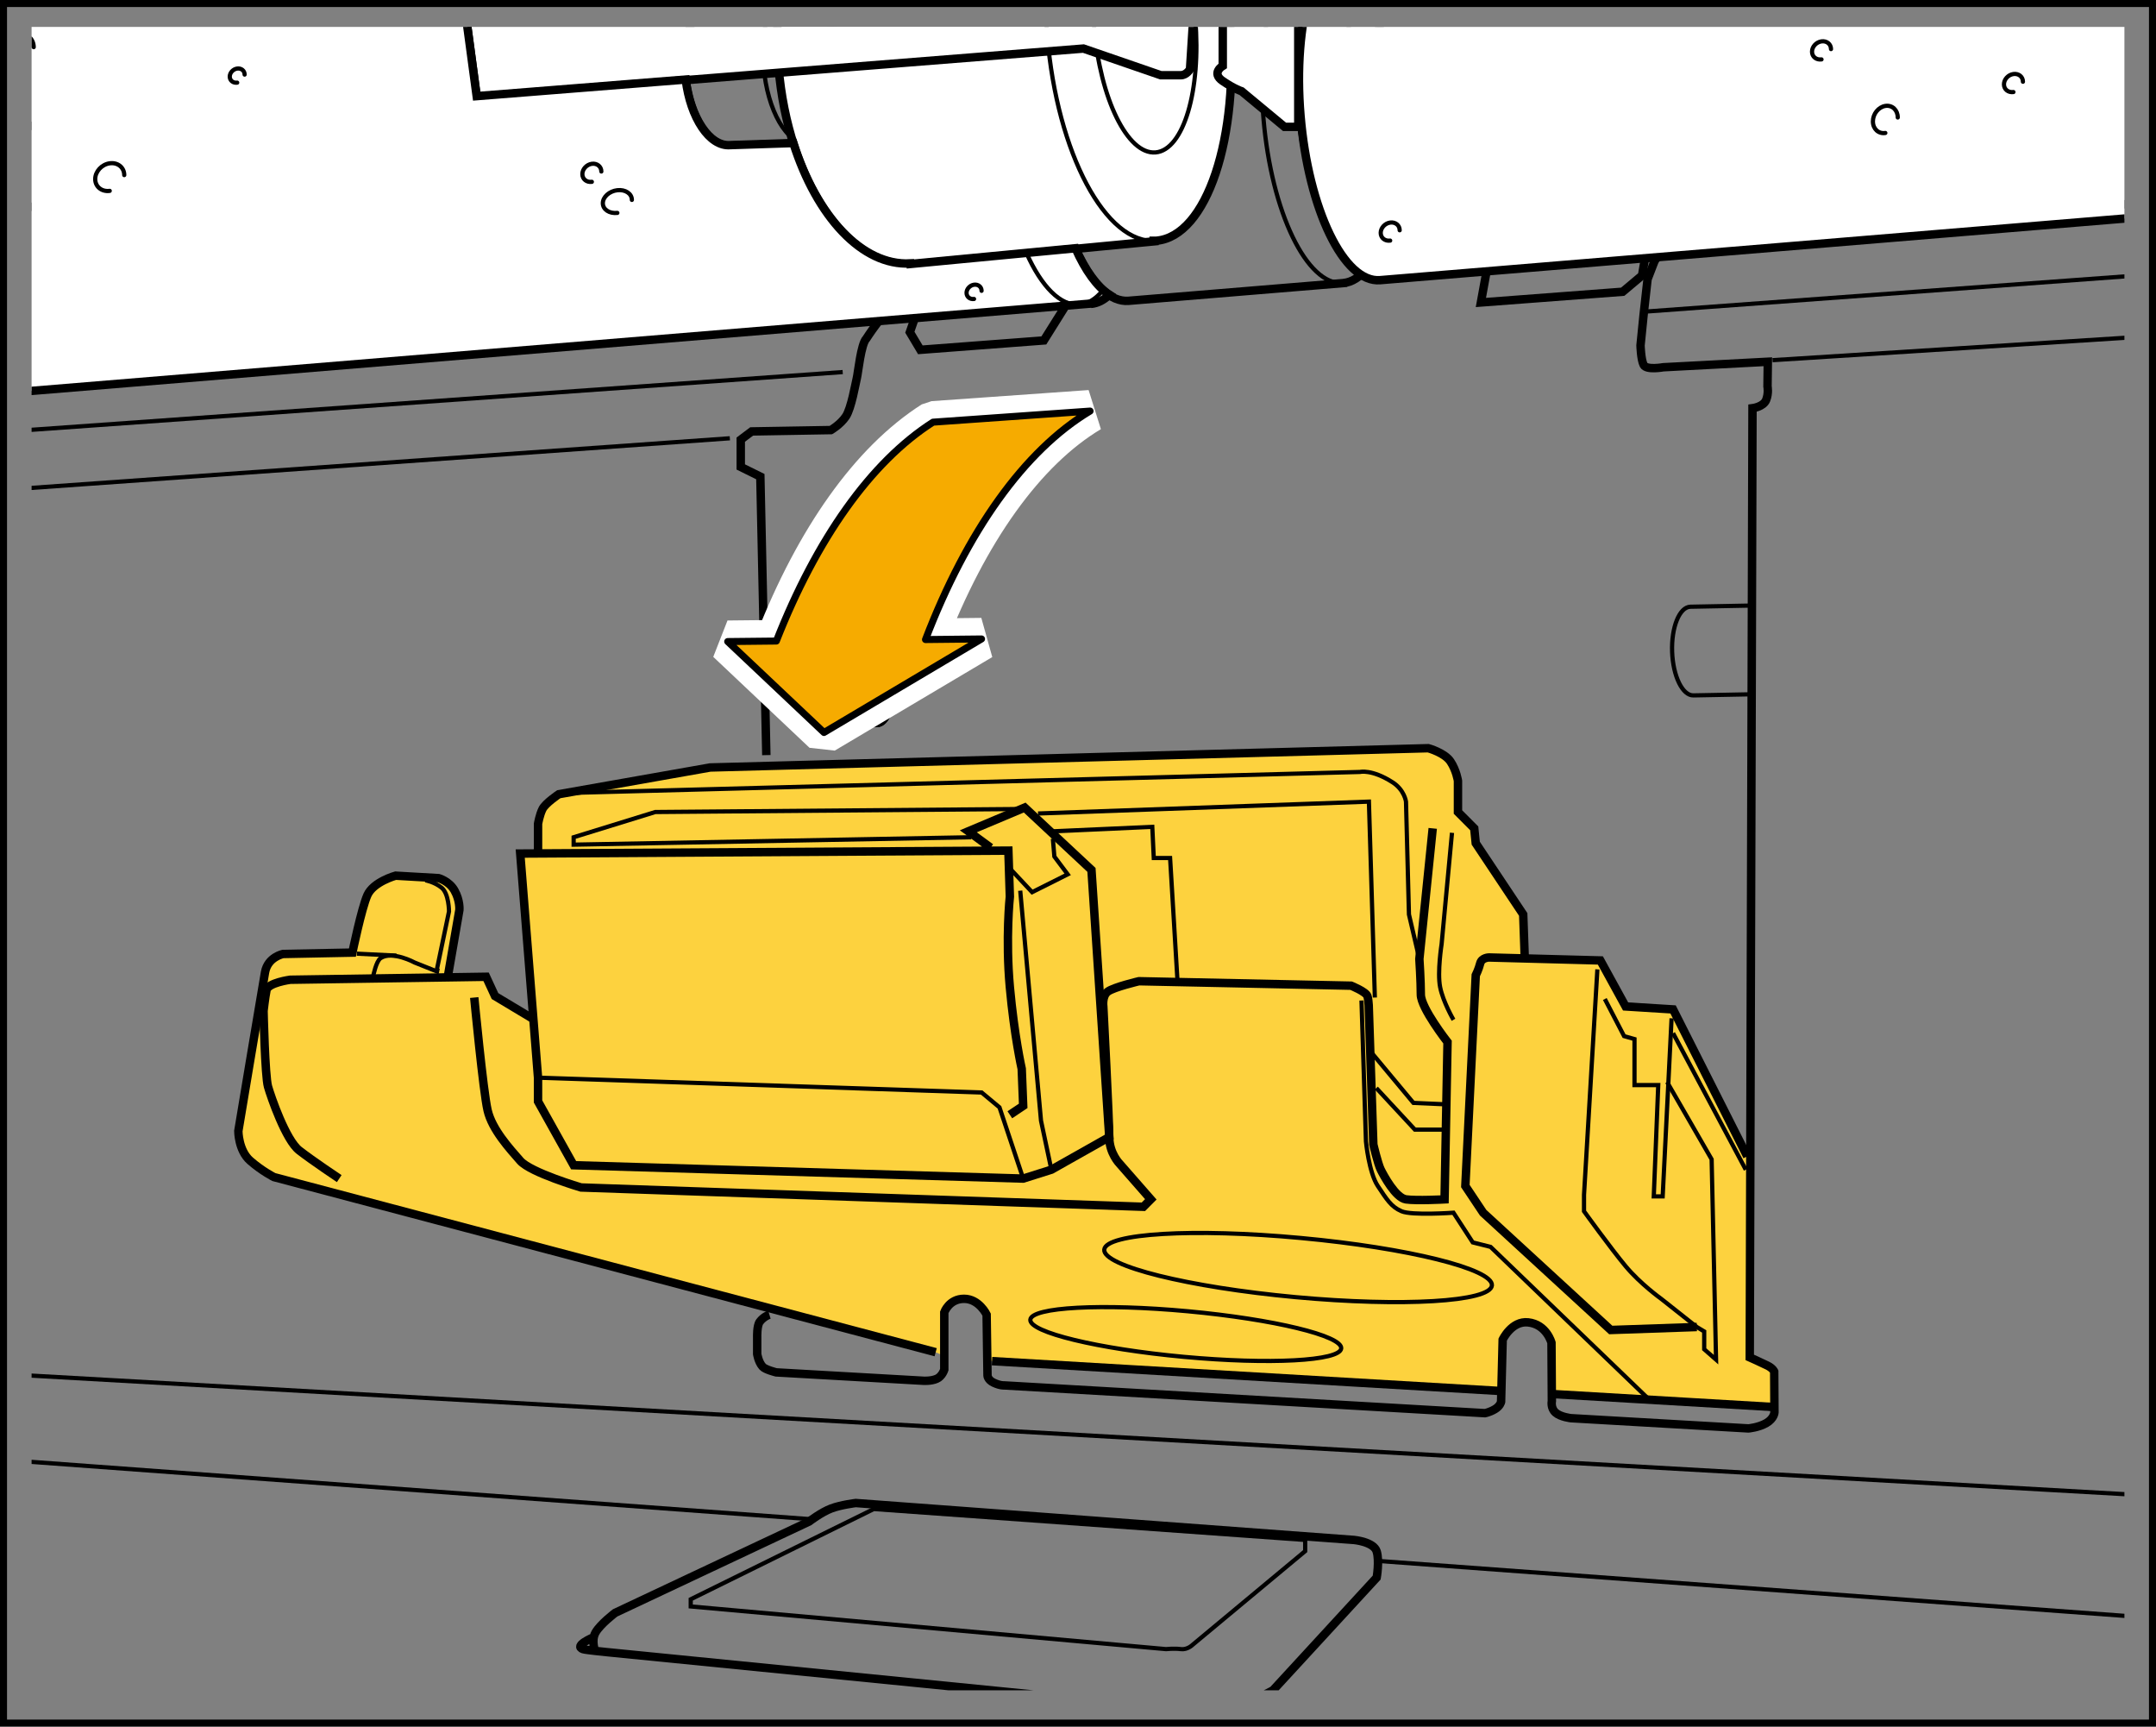 <?xml version="1.0" encoding="utf-8"?>
<!-- Generator: Adobe Illustrator 24.3.0, SVG Export Plug-In . SVG Version: 6.00 Build 0)  -->
<svg version="1.1" xmlns="http://www.w3.org/2000/svg" xmlns:xlink="http://www.w3.org/1999/xlink" x="0px" y="0px"
	 width="153.574px" height="122.953px" viewBox="0 0 153.574 122.953" enable-background="new 0 0 153.574 122.953"
	 xml:space="preserve">
<rect x="0" y="0" width="153.574" height="122.953" fill="#808080" stroke="none"/>
<g id="レイヤー_1">
	<g>
		<rect x="0.25" y="0.25" fill="none" stroke="#000000" stroke-width="0.5" width="153.074" height="122.453"/>
		<g>
			<defs>
				<rect id="SVGID_1_" x="2.25" y="1.915" width="149.074" height="118.454"/>
			</defs>
			<clipPath id="SVGID_2_">
				<use xlink:href="#SVGID_1_"  overflow="visible"/>
			</clipPath>
			<path clip-path="url(#SVGID_2_)" fill="#FDD23E" d="M126.378,97.665c0,0-0.089-0.224-0.478-0.417
				c-0.389-0.195-1.264-0.585-1.264-0.585l-0.178-14.32l-5.284-10.461l-3.381-0.214l-1.797-3.277
				l-5.391-0.314l-0.105-2.96l-3.381-5.073l-0.107-1.057l-1.161-1.161v-2.22c0,0-0.107-0.739-0.529-1.374
				c-0.421-0.633-1.585-0.952-1.585-0.952l-51.152,1.375l-10.78,1.901c0,0-0.952,0.635-1.163,1.056
				c-0.212,0.424-0.317,1.059-0.317,1.059l0.042,2.105l-1.31,0.007l0.846,11.734l-2.643-1.587
				l-0.633-1.375l-2.748,0.107l0.845-4.86c0,0,0.059-0.664-0.346-1.384
				c-0.383-0.68-1.129-0.883-1.129-0.883l-3.069-0.176c0,0-1.584,0.434-2.007,1.384
				c-0.423,0.951-1.069,4.093-1.069,4.093l-4.935,0.098c0,0-1.094,0.209-1.288,1.307
				c-0.195,1.092-1.902,11.308-1.902,11.308s0,1.372,0.845,2.112c0.845,0.741,1.691,1.163,1.691,1.163
				l47.136,12.471l0.611,0.268v-3.107c0,0,0.339-0.961,1.409-0.961c1.071,0,1.608,1.124,1.608,1.124
				l0.046,3.137l0.341,0.173l36.388,2.137l-0.016-3.664c0,0,0.637-1.357,1.814-1.23
				c1.319,0.143,1.664,1.451,1.664,1.451l0.023,3.648l15.928,0.935L126.378,97.665z"/>
			
				<line clip-path="url(#SVGID_2_)" fill="none" stroke="#000000" stroke-width="0.3" stroke-miterlimit="10" x1="98.965" y1="17.533" x2="117.699" y2="15.701"/>
			
				<line clip-path="url(#SVGID_2_)" fill="none" stroke="#000000" stroke-width="0.3" stroke-miterlimit="10" x1="66.372" y1="20.72" x2="76.685" y2="19.712"/>
			<path clip-path="url(#SVGID_2_)" fill="none" stroke="#000000" stroke-width="0.3" stroke-miterlimit="10" d="M63.688,48.676
				c0.057,1.608-0.477,2.934-1.195,2.959c-0.719,0.025-1.347-1.258-1.404-2.866
				c-0.057-1.609,0.477-2.934,1.195-2.958C63.001,45.784,63.63,47.067,63.688,48.676z"/>
			<path clip-path="url(#SVGID_2_)" fill="none" stroke="#000000" stroke-width="0.3" stroke-miterlimit="10" d="
				M124.929,43.119c-1.285,0.025-4.449,0.084-4.525,0.087c-0.779,0.027-1.358,1.464-1.297,3.208
				c0.063,1.743,0.743,3.134,1.523,3.106c0.121-0.004,2.603-0.05,4.046-0.077"/>
			<path clip-path="url(#SVGID_2_)" fill="none" stroke="#000000" stroke-width="0.3" stroke-miterlimit="10" d="M62.284,45.811
				c-0.124,0.004-4.575,0.087-4.663,0.089c-0.717,0.025-1.252,1.351-1.195,2.96
				c0.057,1.608,0.685,2.891,1.404,2.864c0.154-0.005,4.54-0.085,4.662-0.089
				c0.717-0.025,1.253-1.351,1.195-2.959C63.629,47.068,63.001,45.784,62.284,45.811z"/>
			
				<line clip-path="url(#SVGID_2_)" fill="none" stroke="#000000" stroke-width="0.3" stroke-miterlimit="10" x1="25.417" y1="67.912" x2="28.24" y2="68.052"/>
			<path clip-path="url(#SVGID_2_)" fill="none" stroke="#000000" stroke-width="0.3" stroke-miterlimit="10" d="M26.586,69.498
				c0,0,0.206-1.057,0.528-1.268c0.839-0.549,2.431,0.318,2.431,0.318l1.585,0.633l0.046-0.22"/>
			<path clip-path="url(#SVGID_2_)" fill="none" stroke="#000000" stroke-width="0.3" stroke-miterlimit="10" d="M96.98,71.247
				L97.298,81.286c0,0,0.21,2.219,0.845,3.171c0.634,0.951,0.949,1.481,1.69,1.798
				c0.74,0.316,3.699,0.104,3.699,0.104l1.374,2.115l1.268,0.318l11.309,10.884"/>
			<polyline clip-path="url(#SVGID_2_)" fill="none" stroke="#000000" stroke-width="0.3" stroke-miterlimit="10" points="
				74.997,59.199 82.079,58.881 82.184,61.101 83.347,61.101 83.875,69.873 			"/>
			<polyline clip-path="url(#SVGID_2_)" fill="none" stroke="#000000" stroke-width="0.3" stroke-miterlimit="10" points="
				73.94,57.93 97.509,57.085 97.932,71.036 			"/>
			<polyline clip-path="url(#SVGID_2_)" fill="none" stroke="#000000" stroke-width="0.3" stroke-miterlimit="10" points="
				97.509,74.735 100.679,78.539 103.109,78.646 			"/>
			<polyline clip-path="url(#SVGID_2_)" fill="none" stroke="#000000" stroke-width="0.3" stroke-miterlimit="10" points="
				98.036,77.482 100.783,80.441 102.792,80.441 			"/>
			<polyline clip-path="url(#SVGID_2_)" fill="none" stroke="#000000" stroke-width="0.3" stroke-miterlimit="10" points="
				72.672,63.426 74.152,79.807 74.892,83.294 			"/>
			<polyline clip-path="url(#SVGID_2_)" fill="none" stroke="#000000" stroke-width="0.3" stroke-miterlimit="10" points="
				72.461,57.613 46.675,57.825 40.861,59.621 40.861,60.149 69.185,59.621 			"/>
			<path clip-path="url(#SVGID_2_)" fill="none" stroke="#000000" stroke-width="0.3" stroke-miterlimit="10" d="M95.536,96.022
				c-0.082,0.898-5.109,1.164-11.221,0.6c-6.117-0.568-11.007-1.751-10.924-2.646
				c0.083-0.896,5.107-1.165,11.223-0.599C90.726,93.944,95.619,95.126,95.536,96.022z"/>
			<path clip-path="url(#SVGID_2_)" fill="none" stroke="#000000" stroke-width="0.3" stroke-miterlimit="10" d="
				M106.27,91.539c-0.108,1.163-6.376,1.535-14,0.831c-7.626-0.708-13.721-2.221-13.613-3.384
				c0.108-1.161,6.376-1.535,14.003-0.827C100.283,88.865,106.377,90.376,106.27,91.539z"/>
			
				<line clip-path="url(#SVGID_2_)" fill="none" stroke="#000000" stroke-width="0.6" stroke-miterlimit="10" x1="110.537" y1="99.269" x2="126.465" y2="100.204"/>
			
				<line clip-path="url(#SVGID_2_)" fill="none" stroke="#000000" stroke-width="0.6" stroke-miterlimit="10" x1="70.664" y1="96.928" x2="107.051" y2="99.065"/>
			<path clip-path="url(#SVGID_2_)" fill="none" stroke="#000000" stroke-width="0.6" stroke-miterlimit="10" d="M31.878,69.662
				l0.845-4.861c0,0,0.059-0.664-0.346-1.384c-0.383-0.678-1.129-0.882-1.129-0.882L28.178,62.358
				c0,0-1.584,0.434-2.007,1.385c-0.423,0.951-1.069,4.093-1.069,4.093l-4.935,0.098
				c0,0-1.094,0.209-1.288,1.305c-0.195,1.093-1.902,11.307-1.902,11.307s0,1.374,0.845,2.113
				c0.845,0.74,1.691,1.163,1.691,1.163l47.136,12.471"/>
			<path clip-path="url(#SVGID_2_)" fill="none" stroke="#000000" stroke-width="0.3" stroke-miterlimit="10" d="
				M101.102,68.288l-0.741-3.169l-0.211-8.033c0,0-0.107-0.832-0.951-1.375
				C97.719,54.76,96.874,54.972,96.874,54.972l-55.801,1.48"/>
			<path clip-path="url(#SVGID_2_)" fill="none" stroke="#000000" stroke-width="0.3" stroke-miterlimit="10" d="
				M103.427,59.305l-0.74,7.926c0,0-0.316,2.008-0.105,3.066c0.21,1.056,0.951,2.324,0.951,2.324"/>
			<path clip-path="url(#SVGID_2_)" fill="none" stroke="#000000" stroke-width="0.6" stroke-miterlimit="10" d="M37.902,72.516
				l-2.643-1.585l-0.635-1.374l-13.949,0.212c0,0-1.585,0.211-1.691,0.74
				c-0.105,0.528-0.212,1.48-0.212,1.48s0.105,4.649,0.318,5.389c0.212,0.74,1.268,3.804,2.22,4.544
				c0.951,0.74,2.853,2.008,2.853,2.008"/>
			<path clip-path="url(#SVGID_2_)" fill="none" stroke="#000000" stroke-width="0.6" stroke-miterlimit="10" d="M33.781,71.036
				c0,0,0.635,6.659,0.951,8.032c0.318,1.374,1.585,2.746,2.325,3.593
				C37.797,83.505,41.39,84.562,41.39,84.562l40.055,1.375l0.528-0.53l-2.22-2.535
				c0,0-0.74-0.739-0.74-1.902c0-1.162-0.423-9.299-0.423-9.299s-0.105-0.74,0.318-1.057
				c0.423-0.318,2.22-0.74,2.22-0.74l15.113,0.318c0,0,1.056,0.423,1.161,0.74
				c0.107,0.318,0.107,1.056,0.107,1.056l0.316,9.512c0,0,0.318,1.372,0.529,1.796
				c0.212,0.423,1.059,2.008,1.797,2.113c0.74,0.107,2.747,0,2.747,0l0.211-11.201
				c0,0-1.902-2.43-1.902-3.383c0-0.951-0.104-2.536-0.104-2.536l0.951-9.3"/>
			<path clip-path="url(#SVGID_2_)" fill="none" stroke="#000000" stroke-width="0.3" stroke-miterlimit="10" d="M118.752,77.06
				l3.169,5.495l0.316,14.268l-0.845-0.741v-1.268l-0.527-0.316l-2.537-2.008c0,0-1.479-1.057-2.536-2.325
				c-1.057-1.268-2.961-3.909-2.961-3.909v-1.164l0.952-16.063"/>
			
				<line clip-path="url(#SVGID_2_)" fill="none" stroke="#000000" stroke-width="0.3" stroke-miterlimit="10" x1="119.174" y1="73.572" x2="124.352" y2="83.295"/>
			<polyline clip-path="url(#SVGID_2_)" fill="none" stroke="#000000" stroke-width="0.3" stroke-miterlimit="10" points="
				119.068,72.516 118.434,85.197 117.8,85.197 118.118,77.27 116.427,77.27 116.427,73.994 
				115.686,73.784 114.313,71.141 			"/>
			<path clip-path="url(#SVGID_2_)" fill="none" stroke="#000000" stroke-width="0.6" stroke-miterlimit="10" d="
				M124.458,82.344l-5.284-10.463l-3.381-0.21l-1.797-3.276l-7.927-0.212c0,0-0.527-0.001-0.634,0.423
				c-0.105,0.422-0.316,0.845-0.316,0.845l-0.741,15.007l1.268,1.902l9.09,8.35l6.13-0.212"/>
			<path clip-path="url(#SVGID_2_)" fill="none" stroke="#000000" stroke-width="0.6" stroke-miterlimit="10" d="M38.325,60.678
				v-2.008c0,0,0.105-0.635,0.318-1.057c0.21-0.423,1.162-1.056,1.162-1.056l10.78-1.903l51.152-1.373
				c0,0,1.164,0.316,1.585,0.951c0.422,0.635,0.53,1.373,0.53,1.373v2.22l1.16,1.163l0.107,1.056l3.381,5.075
				l0.105,2.958"/>
			<polyline clip-path="url(#SVGID_2_)" fill="none" stroke="#000000" stroke-width="0.3" stroke-miterlimit="10" points="
				71.932,61.84 73.518,63.533 76.053,62.263 75.103,60.995 74.997,59.727 			"/>
			<polyline clip-path="url(#SVGID_2_)" fill="none" stroke="#000000" stroke-width="0.3" stroke-miterlimit="10" points="
				38.325,76.743 69.925,77.799 71.193,78.856 72.883,83.928 			"/>
			<path clip-path="url(#SVGID_2_)" fill="none" stroke="#000000" stroke-width="0.6" stroke-miterlimit="10" d="M71.932,79.385
				L72.883,78.75l-0.105-2.641c0,0-0.528-2.325-0.845-5.812c-0.317-3.488,0-6.447,0-6.447l-0.105-3.277
				L37.056,60.783l1.268,15.96v1.691l2.537,4.544l32.021,0.951l2.01-0.634L79.014,80.97l-1.268-19.024
				l-4.756-4.439l-4.016,1.691l1.586,1.163"/>
			
				<line clip-path="url(#SVGID_2_)" fill="none" stroke="#000000" stroke-width="0.3" stroke-miterlimit="10" x1="117.357" y1="22.178" x2="163.15" y2="18.816"/>
			<polyline clip-path="url(#SVGID_2_)" fill="none" stroke="#000000" stroke-width="0.6" stroke-miterlimit="10" points="
				106.221,17.506 105.485,21.54 115.587,20.775 116.964,19.618 117.423,16.956 118.433,16.772 			"/>
			
				<line clip-path="url(#SVGID_2_)" fill="none" stroke="#000000" stroke-width="0.3" stroke-miterlimit="10" x1="-6.227" y1="31.21" x2="60.027" y2="26.495"/>
			
				<line clip-path="url(#SVGID_2_)" fill="none" stroke="#000000" stroke-width="0.3" stroke-miterlimit="10" x1="126.26" y1="25.648" x2="162.433" y2="23.352"/>
			<path clip-path="url(#SVGID_2_)" fill="none" stroke="#000000" stroke-width="0.3" stroke-miterlimit="10" d="M49.201,114.397
				l33.852,3.039c0,0,0.593-0.063,1.061,0c0.468,0.061,0.835-0.306,0.835-0.306l8.02-6.673v-0.796
				l-30.73-2.202l-13.038,6.427V114.397z"/>
			<path clip-path="url(#SVGID_2_)" fill="none" stroke="#000000" stroke-width="0.6" stroke-miterlimit="10" d="M42.266,116.598
				c0,0-1.439,0.599-0.738,0.841c0.178,0.061,1.679,0.21,1.679,0.21l41.356,4.108
				c0,0,2.378,0.087,3.724-0.349c1.348-0.436,2.396-1.049,2.396-1.049l7.38-8.019
				c0,0,0.208-1.173,0-1.861c-0.208-0.687-1.609-0.816-1.609-0.816l-35.497-2.631c0,0-1.049,0.125-1.748,0.388
				c-0.7,0.263-1.575,0.93-1.575,0.93l-13.814,6.503c0,0-1.049,0.788-1.399,1.399
				c-0.349,0.612,0,1.4,0,1.4"/>
			<path clip-path="url(#SVGID_2_)" fill="none" stroke="#000000" stroke-width="0.3" stroke-miterlimit="10" d="M97.059,7.275
				c0.391,4.648-0.332,8.501-1.612,8.609c-1.284,0.107-2.634-3.573-3.025-8.22
				c-0.391-4.647,0.332-8.5,1.612-8.608C95.317-1.051,96.669,2.628,97.059,7.275z"/>
			<path clip-path="url(#SVGID_2_)" fill="none" stroke="#000000" stroke-width="0.3" stroke-miterlimit="10" d="M59.702,4.293
				c0.262,3.133-0.712,5.775-2.178,5.897c-1.468,0.123-2.87-2.317-3.132-5.451
				C54.128,1.606,55.105-1.034,56.572-1.158C58.04-1.281,59.441,1.159,59.702,4.293z"/>
			<path clip-path="url(#SVGID_2_)" fill="none" stroke="#000000" stroke-width="0.6" stroke-miterlimit="10" d="M59.702,4.293
				c-0.261-3.133-1.661-5.574-3.13-5.451L51.822-0.062c-0.225-0.084-0.453-0.136-0.687-0.117
				c-1.534,0.129-2.577,2.596-2.333,5.508c0.245,2.915,1.684,5.174,3.217,5.046
				c0,0,5.425-0.177,5.506-0.184C58.99,10.068,59.964,7.426,59.702,4.293z"/>
			<path clip-path="url(#SVGID_2_)" fill="none" stroke="#000000" stroke-width="0.3" stroke-miterlimit="10" d="M99.308,7.653
				c0.561,6.686-1.068,12.28-3.639,12.497c-2.572,0.214-5.109-5.031-5.671-11.717
				c-0.563-6.686,1.069-12.28,3.641-12.496C96.212-4.279,98.748,0.967,99.308,7.653z"/>
			<path clip-path="url(#SVGID_2_)" fill="none" stroke="#000000" stroke-width="0.6" stroke-miterlimit="10" d="M99.308,7.661
				C98.77,1.254,96.42-3.817,93.96-4.039l-0.012-0.154l-16.386,1.668
				C75.467-1.334,74.223,3.747,74.724,9.704c0.561,6.686,3.099,11.93,5.669,11.717
				c0.036-0.003,15.269-1.26,15.269-1.26v-0.003c0.001-0.001,0.004,0,0.007,0
				C98.24,19.941,99.869,14.346,99.308,7.661z"/>
			
				<line clip-path="url(#SVGID_2_)" fill="none" stroke="#000000" stroke-width="0.3" stroke-miterlimit="10" x1="57.999" y1="108.202" x2="-6.226" y2="103.479"/>
			
				<line clip-path="url(#SVGID_2_)" fill="none" stroke="#000000" stroke-width="0.3" stroke-miterlimit="10" x1="161.895" y1="115.845" x2="98.232" y2="111.161"/>
			
				<line clip-path="url(#SVGID_2_)" fill="none" stroke="#000000" stroke-width="0.3" stroke-miterlimit="10" x1="-6.228" y1="97.48" x2="162.432" y2="107.03"/>
			
				<line clip-path="url(#SVGID_2_)" fill="none" stroke="#000000" stroke-width="0.3" stroke-miterlimit="10" x1="-5.491" y1="35.294" x2="51.988" y2="31.21"/>
			<path clip-path="url(#SVGID_2_)" fill="none" stroke="#000000" stroke-width="0.6" stroke-miterlimit="10" d="M54.587,53.773
				l-0.427-19.832l-1.395-0.689v-1.945l0.777-0.584l5.642-0.097c0,0,0.68-0.389,1.069-0.972
				c0.389-0.584,0.682-2.335,0.779-2.723c0.096-0.389,0.292-2.434,0.68-2.822
				c0,0,1.171-1.828,1.905-2.288c0.735-0.459,1.928-0.917,1.928-0.917v0.643l-0.735,2.112l0.747,1.251
				l8.797-0.667l2.208-3.523"/>
			<path clip-path="url(#SVGID_2_)" fill="none" stroke="#000000" stroke-width="0.6" stroke-miterlimit="10" d="M163.15,13.606
				l-43.96,3.501c0,0-1.168,1.071-1.362,1.556c-0.194,0.486-0.471,1.22-0.471,1.22l-0.28,2.519l-0.221,2.195
				c0,0,0.026,0.999,0.221,1.389c0.195,0.389,1.4,0.167,1.4,0.167l7.447-0.393l-0.023,1.755
				c0,0,0.098,0.485-0.098,0.972c-0.195,0.485-0.971,0.583-0.971,0.583l-0.195,67.592
				c0,0,0.875,0.391,1.264,0.585c0.388,0.194,0.478,0.418,0.478,0.418l0.017,2.915
				c0,0-0.019,0.435-0.579,0.76c-0.548,0.319-1.277,0.38-1.277,0.38l-12.638-0.729
				c0,0-0.743-0.078-1.104-0.4c-0.361-0.322-0.258-0.818-0.258-0.818l-0.026-4.154
				c0,0-0.344-1.307-1.663-1.451c-1.177-0.126-1.814,1.23-1.814,1.23l-0.113,4.428
				c0,0-0.057,0.303-0.449,0.531c-0.383,0.223-0.701,0.277-0.701,0.277l-34.233-1.977
				c0,0-0.289,0.03-0.761-0.194c-0.436-0.206-0.439-0.514-0.439-0.514l-0.063-4.335
				c0,0-0.538-1.124-1.607-1.124c-1.071,0-1.409,0.961-1.409,0.961v4.085c0,0-0.154,0.491-0.544,0.652
				c-0.389,0.171-0.921,0.139-0.921,0.139l-10.508-0.598c0,0-0.783-0.194-0.969-0.406
				c-0.304-0.341-0.385-0.904-0.385-0.904v-1.219c0,0-0.025-0.801,0.183-1.077
				c0.286-0.383,0.687-0.504,0.687-0.504"/>
			<g clip-path="url(#SVGID_2_)">
				<path fill="#FFFFFF" d="M96.278-4.262c-2.573,0.216-4.203,5.811-3.641,12.496
					c0.56,6.687,3.099,11.931,5.669,11.717c0.107-0.008,54.997-4.552,54.997-4.552V-4.262H96.278z"/>
				
					<path fill="none" stroke="#000000" stroke-width="0.3" stroke-linecap="round" stroke-linejoin="round" stroke-miterlimit="10" d="
					M99.023,17.133c-0.372,0.051-0.674-0.194-0.674-0.549c0-0.354,0.302-0.683,0.674-0.735
					c0.375-0.051,0.677,0.195,0.677,0.549"/>
				
					<path fill="none" stroke="#000000" stroke-width="0.3" stroke-linecap="round" stroke-linejoin="round" stroke-miterlimit="10" d="
					M129.747,4.23c-0.372,0.051-0.675-0.194-0.675-0.549c0-0.354,0.302-0.683,0.675-0.735
					c0.375-0.051,0.677,0.195,0.677,0.549"/>
				
					<path fill="none" stroke="#000000" stroke-width="0.3" stroke-linecap="round" stroke-linejoin="round" stroke-miterlimit="10" d="
					M143.419,6.555c-0.372,0.051-0.675-0.194-0.675-0.549c0-0.354,0.302-0.683,0.675-0.735
					c0.375-0.051,0.677,0.195,0.677,0.549"/>
				
					<path fill="none" stroke="#000000" stroke-width="0.3" stroke-linecap="round" stroke-linejoin="round" stroke-miterlimit="10" d="
					M134.294,9.469c-0.489,0.077-0.885-0.291-0.885-0.824c0-0.531,0.396-1.024,0.885-1.102
					c0.49-0.077,0.885,0.292,0.885,0.823"/>
				<path fill="none" stroke="#000000" stroke-width="0.6" stroke-miterlimit="10" d="M96.278-4.262
					c-2.573,0.216-4.203,5.811-3.641,12.496c0.56,6.687,3.099,11.931,5.669,11.717
					c0.107-0.008,54.997-4.552,54.997-4.552V-4.262H96.278z"/>
			</g>
			<path clip-path="url(#SVGID_2_)" fill="#FFFFFF" d="M87.594,1.498c-0.697-8.336-4.168-14.852-7.758-14.553
				l-17.049,2.451c-0.092,0.003-0.182-0.009-0.273-0.001c-0.309,0.025-0.612,0.088-0.908,0.172
				l-0.62,0.089l0.018,0.129c-3.74,1.599-6.152,7.818-5.547,15.004
				c0.675,8.047,4.865,14.267,9.396,14.011l0.005,0.04l17.353-1.653L82.206,17.138
				c0.053-0.001,0.107,0.009,0.159,0.005C85.955,16.84,88.298,9.837,87.594,1.498"/>
			<path clip-path="url(#SVGID_2_)" fill="none" stroke="#000000" stroke-width="0.6" stroke-miterlimit="10" d="M87.594,1.498
				c-0.697-8.336-4.168-14.852-7.758-14.553l-17.049,2.451c-0.092,0.003-0.182-0.009-0.273-0.001
				c-0.309,0.025-0.612,0.088-0.908,0.172l-0.62,0.089l0.018,0.129
				c-3.74,1.599-6.152,7.818-5.547,15.004c0.675,8.047,4.865,14.267,9.396,14.011l0.005,0.04
				l17.353-1.653L82.206,17.138c0.053-0.001,0.107,0.009,0.159,0.005
				C85.955,16.84,88.298,9.837,87.594,1.498z"/>
			<path clip-path="url(#SVGID_2_)" fill="none" stroke="#000000" stroke-width="0.3" stroke-miterlimit="10" d="M85.14,1.353
				c0.428,5.08-0.838,9.333-2.829,9.501c-1.99,0.165-3.948-3.817-4.373-8.897
				c-0.428-5.079,0.841-9.333,2.832-9.5C82.759-7.709,84.715-3.727,85.14,1.353z"/>
			<path clip-path="url(#SVGID_2_)" fill="none" stroke="#000000" stroke-width="0.3" stroke-miterlimit="10" d="M87.594,1.498
				c0.703,8.339-1.639,15.342-5.229,15.645c-3.591,0.299-7.065-6.217-7.764-14.557
				C73.9-5.749,76.243-12.754,79.836-13.055C83.427-13.354,86.898-6.838,87.594,1.498z"/>
			<path clip-path="url(#SVGID_2_)" fill="#FFFFFF" d="M33.225,1.438l0.734,5.448L77.175,3.458l5.51,1.898H84.114
				c0.407,0,0.652-0.429,0.652-0.429l0.245-3.856"/>
			<path clip-path="url(#SVGID_2_)" fill="none" stroke="#000000" stroke-width="0.6" stroke-miterlimit="10" d="M33.225,1.438
				l0.734,5.448L77.175,3.458l5.51,1.898H84.114c0.407,0,0.652-0.429,0.652-0.429l0.245-3.856"/>
			<path clip-path="url(#SVGID_2_)" fill="none" stroke="#000000" stroke-width="0.6" stroke-miterlimit="10" d="M49.887,9.021
				c0,0-15.806,1.863-16.189,1.926"/>
			
				<line clip-path="url(#SVGID_2_)" fill="none" stroke="#000000" stroke-width="0.6" stroke-miterlimit="10" x1="33.432" y1="4.635" x2="-6.564" y2="10.191"/>
			
				<line clip-path="url(#SVGID_2_)" fill="none" stroke="#000000" stroke-width="0.6" stroke-miterlimit="10" x1="-6.226" y1="15.746" x2="33.699" y2="10.947"/>
			<g clip-path="url(#SVGID_2_)">
				<path fill="#FFFFFF" d="M79.025,20.988c-0.883-0.568-1.716-1.733-2.417-3.31l-11.758,1.12l-0.005-0.04
					c-3.436,0.194-6.674-3.343-8.333-8.572c-1.586,0.053-4.5,0.148-4.5,0.148
					c-1.466,0.122-2.832-1.943-3.167-4.67L33.954,6.846L33.22,1.398L32.376-4.302l-46.523,2.075V1.398
					v27.79c0.195-0.015,91.974-7.579,91.974-7.579l-0.112,0.031
					C78.186,21.6,78.624,21.365,79.025,20.988z"/>
				
					<path fill="none" stroke="#000000" stroke-width="0.3" stroke-linecap="round" stroke-linejoin="round" stroke-miterlimit="10" d="
					M69.382,21.29c-0.294,0.041-0.534-0.154-0.534-0.434c0-0.28,0.24-0.54,0.534-0.581
					c0.297-0.041,0.536,0.154,0.536,0.434"/>
				
					<path fill="none" stroke="#000000" stroke-width="0.3" stroke-linecap="round" stroke-linejoin="round" stroke-miterlimit="10" d="
					M43.975,15.161c-0.57,0.065-1.034-0.244-1.034-0.691c0-0.445,0.463-0.86,1.034-0.925
					c0.57-0.064,1.034,0.245,1.034,0.691"/>
				
					<path fill="none" stroke="#000000" stroke-width="0.3" stroke-linecap="round" stroke-linejoin="round" stroke-miterlimit="10" d="
					M42.158,12.948c-0.372,0.051-0.676-0.194-0.676-0.549c0-0.354,0.303-0.683,0.676-0.735
					c0.372-0.051,0.676,0.195,0.676,0.549"/>
				
					<path fill="none" stroke="#000000" stroke-width="0.3" stroke-linecap="round" stroke-linejoin="round" stroke-miterlimit="10" d="
					M16.895,5.885c-0.292,0.04-0.529-0.152-0.529-0.429c0-0.277,0.237-0.534,0.529-0.574
					c0.292-0.04,0.529,0.152,0.529,0.429"/>
				
					<path fill="none" stroke="#000000" stroke-width="0.3" stroke-linecap="round" stroke-linejoin="round" stroke-miterlimit="10" d="
					M7.816,13.592c-0.57,0.079-1.034-0.297-1.034-0.839c0-0.542,0.464-1.046,1.034-1.124
					C8.388,11.55,8.85,11.926,8.85,12.468"/>
				
					<path fill="none" stroke="#000000" stroke-width="0.3" stroke-linecap="round" stroke-linejoin="round" stroke-miterlimit="10" d="
					M1.212,4.65c-0.655,0.091-1.187-0.341-1.187-0.965c0-0.622,0.533-1.201,1.187-1.292
					c0.656-0.091,1.189,0.342,1.189,0.964"/>
				
					<path fill="none" stroke="#000000" stroke-width="0.3" stroke-linecap="round" stroke-linejoin="round" stroke-miterlimit="10" d="
					M0.47,12.603c-0.307,0.055-0.556-0.209-0.556-0.59c0-0.38,0.249-0.734,0.556-0.79
					c0.305-0.055,0.553,0.209,0.553,0.59"/>
				<path fill="none" stroke="#000000" stroke-width="0.6" stroke-miterlimit="10" d="M79.025,20.988
					c-0.883-0.568-1.716-1.733-2.417-3.31l-11.758,1.12l-0.005-0.04
					c-3.436,0.194-6.674-3.343-8.333-8.572c-1.586,0.053-4.5,0.148-4.5,0.148
					c-1.466,0.122-2.832-1.943-3.167-4.67L33.954,6.846L33.22,1.398L32.376-4.302l-46.523,2.075V1.398
					v27.79c0.195-0.015,91.974-7.579,91.974-7.579l-0.112,0.031
					C78.186,21.6,78.624,21.365,79.025,20.988z"/>
				<path fill="none" stroke="#000000" stroke-width="0.3" stroke-miterlimit="10" d="M78.559,20.669
					C78.066,21.278,77.507,21.638,76.889,21.69c-1.357,0.113-2.706-1.298-3.76-3.639"/>
			</g>
			<path clip-path="url(#SVGID_2_)" fill="#FFFFFF" d="M87.098,1.867v2.823c0,0-0.85,0.504,0,1.083
				C87.949,6.351,88.438,6.496,88.438,6.496l3.061,2.538h0.979V1.867"/>
			<path clip-path="url(#SVGID_2_)" fill="none" stroke="#000000" stroke-width="0.6" stroke-miterlimit="10" d="M87.098,1.867
				v2.823c0,0-0.85,0.504,0,1.083C87.949,6.351,88.438,6.496,88.438,6.496l3.061,2.538h0.979V1.867"/>
			<path clip-path="url(#SVGID_2_)" fill="none" stroke="#040404" stroke-width="0.3" stroke-miterlimit="10" d="M31.079,69.229
				l0.904-4.323c0,0,0-1.267-0.528-1.692c-0.528-0.423-1.163-0.528-1.163-0.528"/>
			<path clip-path="url(#SVGID_2_)" fill="#FFFFFF" d="M77.648,29.273l-11.187,0.79
				c-4.441,2.833-8.309,8.335-11.161,15.587L51.836,45.686l6.857,6.475L69.916,45.501l-3.992,0.042
				C68.873,37.857,72.953,32.082,77.648,29.273"/>
			
				<path clip-path="url(#SVGID_2_)" fill="none" stroke="#FFFFFF" stroke-width="3" stroke-linejoin="bevel" stroke-miterlimit="7" d="
				M77.648,29.273l-11.187,0.79c-4.441,2.833-8.309,8.335-11.161,15.587L51.836,45.686l6.857,6.475
				L69.916,45.501l-3.992,0.042C68.873,37.857,72.953,32.082,77.648,29.273z"/>
			<path clip-path="url(#SVGID_2_)" fill="#F6AB00" d="M77.648,29.273l-11.187,0.79
				c-4.441,2.833-8.309,8.335-11.161,15.587L51.836,45.686l6.857,6.475L69.916,45.501l-3.992,0.042
				C68.873,37.857,72.953,32.082,77.648,29.273"/>
			
				<path clip-path="url(#SVGID_2_)" fill="none" stroke="#000000" stroke-width="0.5" stroke-linecap="round" stroke-linejoin="round" stroke-miterlimit="7" d="
				M77.648,29.273l-11.187,0.79c-4.441,2.833-8.309,8.335-11.161,15.587L51.836,45.686l6.857,6.475
				L69.916,45.501l-3.992,0.042C68.873,37.857,72.953,32.082,77.648,29.273z"/>
		</g>
	</g>
</g>
<g id="レイヤー_2">
</g>
</svg>
